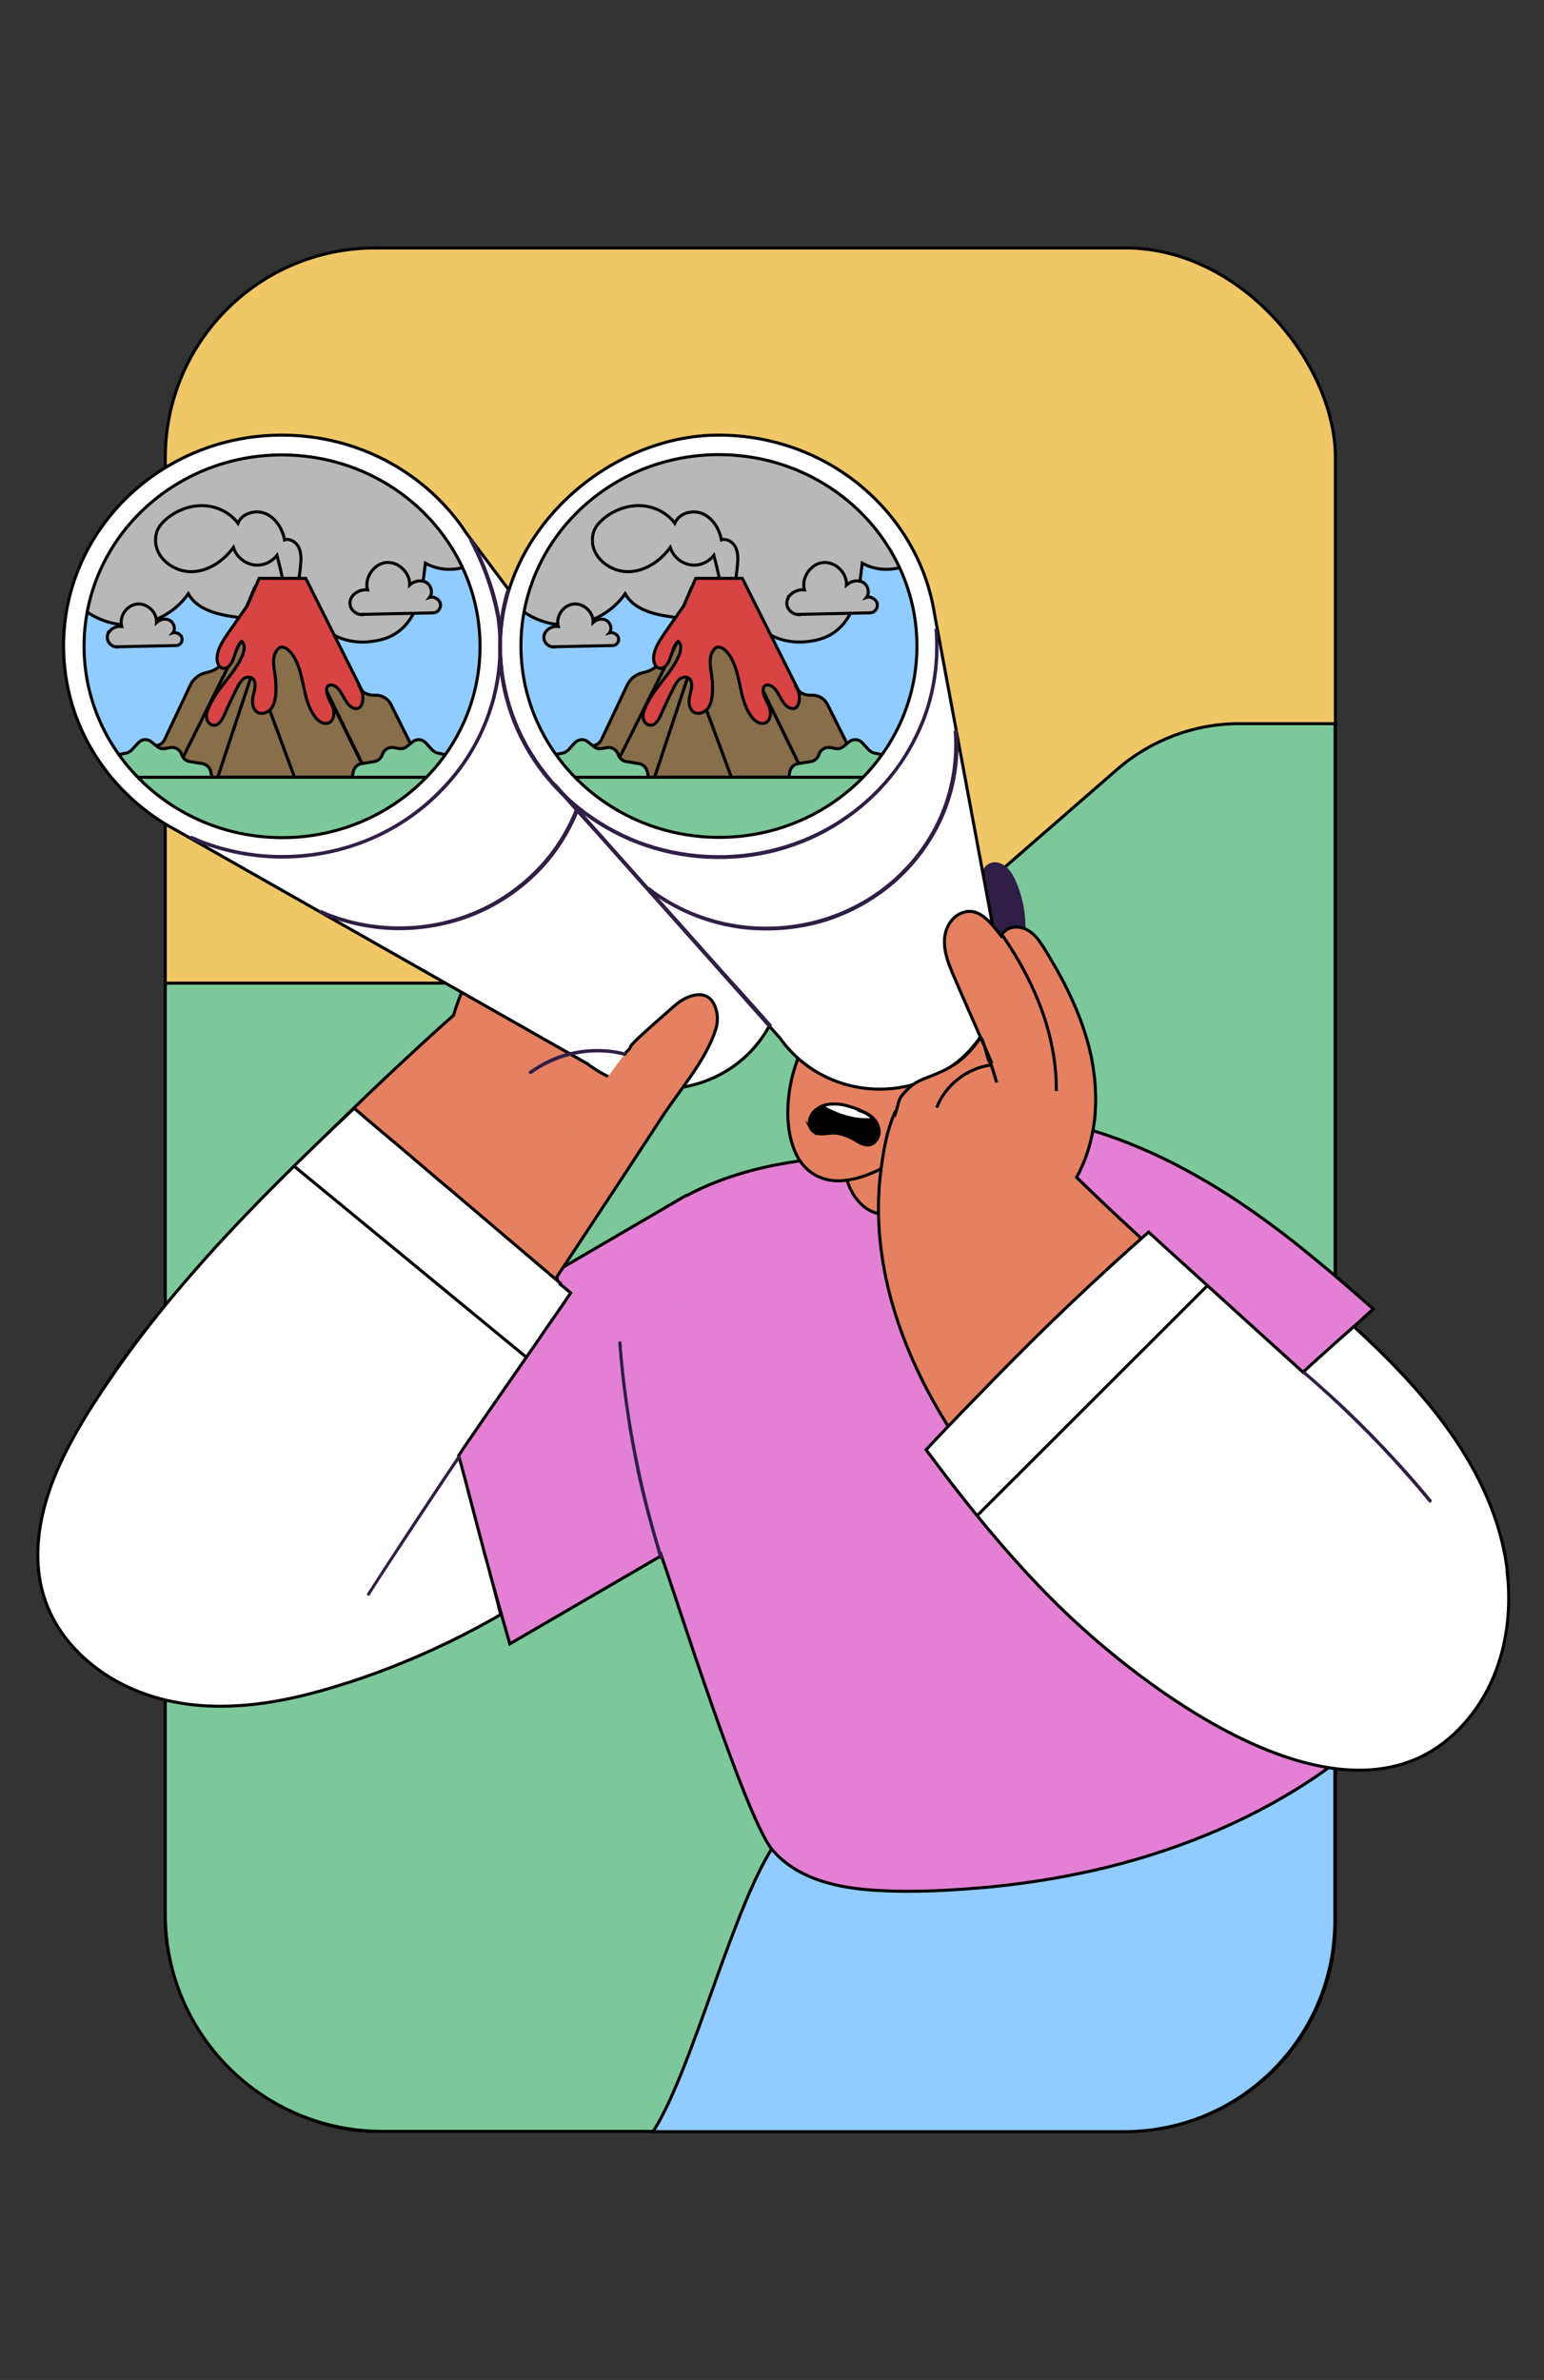 <?xml version="1.0" encoding="UTF-8"?>
<svg xmlns="http://www.w3.org/2000/svg" xmlns:xlink="http://www.w3.org/1999/xlink" id="a" viewBox="0 0 510 786">
  <rect x="0" y="0" width="510" height="786" fill="#333333" stroke="none"/>
  <defs>
    <style>.d,.e{fill:none;}.f,.g,.h,.i,.j,.k,.l,.m,.n,.o,.e{stroke:#000;stroke-miterlimit:10;}.p{fill:#2f1e45;}.g{fill:#7dc89a;}.h{fill:#90ccff;}.i{fill:#b8b8b8;}.j{fill:#fff;}.k{fill:#e58161;}.l{fill:#f0c767;}.m{fill:#e380d4;}.n{fill:#d84443;}.o{fill:#886e4a;}.q{clip-path:url(#b);}.r{clip-path:url(#c);}</style>
    <clipPath id="b">
      <ellipse class="d" cx="237.4" cy="213.4" rx="63.2" ry="65.4" transform="translate(21.6 448.5) rotate(-89.4)"></ellipse>
    </clipPath>
    <clipPath id="c">
      <ellipse class="d" cx="93.1" cy="213.4" rx="63.2" ry="65.4" transform="translate(-121.2 304.3) rotate(-89.4)"></ellipse>
    </clipPath>
  </defs>
  <g>
    <rect class="l" x="54.6" y="81.9" width="386.5" height="622" rx="69.3" ry="69.3"></rect>
    <path class="g" d="M441,632.2V239h-31.7c-14.8,0-29.1,5.4-40.3,15.1l-69.5,60.5c-12,10.5-27.6,15.8-43.5,15l-90.8-4.9H54.6v307.5c0,39.6,32.1,71.7,71.7,71.7h243c39.6,0,71.7-32.1,71.7-71.7Z"></path>
  </g>
  <path class="h" d="M419.9,538.7l-163.2,69.2c-14.2,19.7-27.8,75.7-41,96.1h155.6c38.5,0,69.6-31.2,69.6-69.6v-77.9l-21.1-17.8Z"></path>
  <path class="p" d="M344.8,331.7c.7-3.2,1.2-6.6,1.4-9.9,.2-2.7,0-5.8-1.8-8-1.4-1.8-3.8-3.1-6-2.5,.3-2.2,.4-4.4,.3-6.6-.2-4.6-1.2-9.1-3-13.3-.8-2-1.9-3.9-3.6-5.3-1.5-1.2-3.5-1.8-5.3-.9-1.5,.7-2.3,2.2-2.8,3.7-.5,1.7-.6,3.5-.5,5.2-1-3.3-2.6-6.4-4.9-9-2.8-3.1-6.6-5.2-10.8-5.4-3.9-.2-7.9,1.2-10.2,4.5-1.8,2.5-2.6,5.9-1.7,9-.1,0-.3,.1-.4,.2-2.5,1.4-4.3,3.6-5.3,6.2-1.2,3-1.5,6.2-1.6,9.4,0,2.7,0,5.4,.3,8.1,.6,5.4,1.9,10.7,3.8,15.7,1.9,5.1,4.5,9.9,7.6,14.3,1.6,2.2,3.3,4.3,5.1,6.3,2,2.1,4.1,4.1,6.6,5.8,2.4,1.6,5,2.9,7.9,3.5,2.7,.5,5.5,.3,8-.8,4.8-2.1,8-6.6,10.3-11.1,3.1-6,5.3-12.4,6.6-19Z"></path>
  <path class="m" d="M466.6,550.4c-.2-3.4-1.6-6.5-3.2-9.5-3.4-6.4-7-12.6-10.7-18.7-7.3-12.1-34.2-81.1-43.7-91.5-8.9-9.7-19.1-18.1-30.3-24.9-22.3-13.6-48-21-73.7-23.2-13.3-1.1-26.7-1-39.9,.7-13.2,1.7-26.3,5.2-38.2,11.5-10,5.2-18.9,12.4-25.8,21.5,0,2.5,0,5,0,7.6,.2,30.8,7.1,61.2,17.4,90,4.5,12.7,27.9,86.8,36.6,97,8.4,9.9,22.1,12.7,34.3,13.4,12.8,.8,25.8,0,38.5-1.2,13-1.3,25.9-3.5,38.5-6.6,25-6.3,49.2-16.4,70.5-31.3,5.4-3.8,10.6-7.8,15.5-12.2,4.6-4,9.4-8.3,12.3-13.9,1.4-2.7,2.2-5.7,2-8.7Z"></path>
  <path class="k" d="M278.4,380.5c-.3,0-.4,.4-.4,.7h0c.8,5.1,1.6,10.4,4.8,14.6,1.4,1.8,3.1,3.4,5.2,4.3,2.3,1,4.9,1.3,7.4,1,2.9-.3,5.7-1.1,8.5-2.1l9.2-11-24.5-9.5-10.2,1.8Z"></path>
  <path class="k" d="M321.1,324.4c-2.7-4-7.3-6-11.9-6.7-21.9-3.2-41.5,16.6-47.1,36.3-1,3.6-1.6,7.2-1.8,10.9-.2,3.6,0,7.3,.8,10.8,.8,3.4,2.1,6.7,4.4,9.3,2.2,2.5,5.1,4.1,8.3,4.7,11.1,2.1,26.1-8.2,34-15.1,3.4-3,6.4-6.5,8.9-10.3,2.5-3.8,4.4-8,5.8-12.4,1.3-4.4,2-8.9,2-13.4,0-4.8-.7-10-3.4-14.1Z"></path>
  <polyline class="m" points="226.8 394.7 140.6 445 168.4 542.9 218.4 513.8"></polyline>
  <path class="k" d="M118.1,474.5c-11.1-7.7,72-37.7,66.4-50.6-5.3-12.2,26-53.6,25.8-66.5-.2-10.9-6-17.8-13-25,2-6.4,2.7-13.2,1.2-19.8-1.5-6.5-5.5-12.7-11.6-15.6-2.9-1.4-6.1-1.8-9.2-1-3.7,1-6.8,3.5-9.3,6.2-2.5,2.7-4.8,5.7-6.9,8.7-2,3-3.9,6.1-5.6,9.3-2.5,4.8-4.5,9.9-6.1,15.1-28.1,25-65.9,62.2-89.6,89.4-22.3,25.5-51,63.5-44.1,99.9,1.8,9.3,6.8,17.3,14.1,23.3,23.1,19,54.5,11.9,80.4,3.5,57.8-18.8-16.6,15.8,17.1-35.1-5-5.2-3.4-37.4-9.5-41.7Z"></path>
  <g>
    <path class="j" d="M258.7,316l-.7-1c-2-12.3-10-22.6-21-28.1l-82.8-110.6h0c-12.8-19.6-35.4-32.6-61.1-32.6-39.8,0-72.1,31.2-72.1,69.6,0,26.4,15.2,49.3,37.6,61.1l135.4,76.9c6.8,5.2,15.4,8.3,24.7,8.3,22,0,39.9-17.2,39.8-38.5,0-1.6-.1-3.2-.3-4.7l.5-.3Z"></path>
    <path class="p" d="M193.8,241.4c.6,8.2-.5,16.6-3.3,24.3-2.6,7.1-6.5,13.7-11.5,19.3-5.1,5.7-11.2,10.4-17.9,13.9-7,3.6-14.7,5.9-22.5,6.7-9.8,1-19.7-.2-28.9-3.6-1.2-.4-2.3-.9-3.4-1.4-.7-.3-1.4,.8-.6,1.1,9.4,4.1,19.7,6,30,5.4,8.1-.5,16.1-2.4,23.5-5.8,7-3.2,13.5-7.8,18.9-13.3,5.4-5.5,9.7-12.1,12.7-19.2,3.1-7.4,4.6-15.3,4.5-23.3,0-1.4,0-2.7-.2-4.1,0-.8-1.3-.8-1.2,0h0Z"></path>
    <ellipse class="p" cx="93.1" cy="213.4" rx="63.2" ry="65.4" transform="translate(-121.2 304.3) rotate(-89.4)"></ellipse>
    <path class="p" d="M155,178.6c3.3,6.2,5.9,12.8,7.7,19.7,.5,1.9,.9,3.8,1.3,5.8,0,.2,.2,.4,.4,.4h0l-.4-.4c1.4,10,.5,20.4-2.6,30-2.7,8.4-7.1,16.3-12.9,23-5.8,6.8-12.8,12.5-20.7,16.7-8.1,4.4-17.1,7.1-26.3,8.1-11.4,1.3-23.1-.1-33.9-4.1-1.4-.5-2.7-1.1-4.1-1.7-.7-.3-1.4,.7-.6,1.1,11,4.8,23.1,7,35.1,6.2,9.5-.6,18.8-3,27.4-7.1,8.2-3.9,15.7-9.4,21.9-16.1,6.2-6.6,11-14.4,14.2-22.9,3.5-9.2,4.9-19.1,4.2-28.9-.1-1.6-.3-3.2-.5-4.8,0-.2-.2-.4-.4-.4h0l.4,.4c-1.2-7-3.5-13.8-6.4-20.2-.8-1.9-1.7-3.7-2.7-5.5-.4-.7-1.4,0-1.1,.6h0Z"></path>
  </g>
  <path class="p" d="M419.9,459l24.8-22.9s40.9,37.4,48.3,71.1c8.9,40.3-8.3,57.7-8.3,57.7l-64.9-105.9Z"></path>
  <path class="m" d="M437.9,446.6c-5.9,5.4-11.7,10.7-17.6,16.1-4.9,4.5-9.9,9-14.8,13.5-2.6-1.7-5.1-3.5-7.7-5.4-9.3-6.8-18.1-14.1-26.4-22.1-8.3-8-16.1-16.6-23.2-25.7-7.1-9.1-13.7-18.7-19.4-28.7-4-6.9-7.6-14.4-9.5-22.3,7.7-4.3,17.3-3.8,25.8-2.4,10.9,1.9,21.4,5.2,31.5,9.5,10.2,4.3,19.9,9.7,29.2,15.6,9.7,6.3,19,13.2,27.9,20.6,6.8,5.5,13.3,11.2,19.9,17-5.2,4.7-10.4,9.5-15.6,14.2Z"></path>
  <path class="k" d="M108.1,482.2c-3.4,5-6.6,10.5-7.2,16.6-.2,2.6,0,5.3,1.3,7.7,1.1,2,28.2-6.8,30.3-9.5,15.5-20.1,79-117,85.9-127.7,5.8-8.9,14.8-19.1,18-29.3,.7-2.1,.8-4.8,0-7-2.2-7-9.3-4.6-13.4-1-21.2,18.4-11.8,11.5-16.4,15.7"></path>
  <g>
    <g>
      <path class="j" d="M328.9,311.1l-20.2-108.2h0c-5.2-33.5-35.2-59.2-71.3-59.2s-72.1,31.2-72.1,69.6c0,17.2,6.5,32.9,17.2,45.1h0l.4,.4c0,0,.1,.1,.2,.2l74.5,83.8h0c7.2,10.2,19.3,16.9,33,16.9,22,0,39.9-17.2,39.8-38.5,0-3.5-.5-6.8-1.4-10Z"></path>
      <g class="q">
        <g>
          <rect class="h" x="143.7" y="177.7" width="202.6" height="91.5"></rect>
          <path class="i" d="M170.1,199.7c5,4.8,12.1,7.3,19,6.6s13.4-4.5,17.4-10.2c2.8,5.1,9.3,6.8,15.1,7.6,4.4,.7,8.9,1.1,13.3,.5,4.4-.6,8.8-2.4,11.8-5.6,.4,4.4,3.3,8.4,7.1,10.7,3.8,2.3,8.4,3.1,12.8,2.6,2.8-.3,5.7-1,8.1-2.5,3.8-2.3,6.3-6.2,7.7-10.4s1.9-8.6,2.4-13c5.7,3.2,13.3,2.6,18.4-1.6l-31.1-42.1-43.9-3.8-21.2,3.6-25.5,14.7-10.7,18.4-.7,24.4Z"></path>
          <path class="i" d="M241.3,199.9c1.1-4.4,1.9-8.9,2.3-13.4,.2-1.9,.2-4-.6-5.7-.8-1.7-2.9-3.1-4.7-2.5-.7-3.6-2.8-7.1-6.1-8.6s-7.9-.3-9.3,3.1c-2.6-3.5-6.9-5.6-11.2-5.8-4.4-.2-8.7,1.4-12.1,4.1-1.3,1.1-2.6,2.4-3.3,4-.5,1.2-.7,2.6-.6,4,.4,5.5,6.1,9.7,11.7,9.7s10.7-3.5,14-8c.9,2.9,3.4,5.1,6.4,5.7s6.1-.7,8-3.1c1.4,5.4,2.6,10.8,3.5,16.3"></path>
          <g>
            <g>
              <path class="o" d="M224.5,210.5l-23,46.2h-13l3.5-8.2c.6-1.3,1.9-2.2,3.4-2.2,1.4,0,2.7-.8,3.3-2.1l8.5-18c.9-1.9,2.6-3.3,4.6-3.9l1.9-.5c2.1-.6,3.9-2.1,4.8-4.2l4.6-10.9,2.4,6.5-1-2.7Z"></path>
              <polygon class="o" points="241.6 256.7 216.2 256.7 228.2 220.5 241.6 256.7"></polygon>
              <path class="o" d="M246.2,194l16.4,32.6c.9,1.8,2.8,3,4.9,3h.9c2.1,0,4,1.2,4.9,3l12,24h-19.3l-31.5-64.3h9.1c1.1,0,2.2,.6,2.7,1.7Z"></path>
              <path class="o" d="M228.2,220.5l-2.7-7.3-2.4-6.5,5.2-12.4c.5-1.1,1.6-1.9,2.8-1.9h3.4l31.5,64.3h-24.4l-13.4-36.2h0Z"></path>
              <polygon class="o" points="224.5 210.5 225.5 213.2 228.2 220.5 216.2 256.7 201.4 256.7 224.5 210.5"></polygon>
              <polygon class="k" points="228.2 220.5 225.5 213.2 228.2 220.5 228.2 220.5"></polygon>
            </g>
            <path class="g" d="M295.1,256.7v-4c0-1.5-1.1-2.8-2.6-3.2l-3.7-.8c-.6-.1-1.2-.5-1.7-.9l-2.3-2.5c-1.1-1.2-3-1.4-4.3-.3l-2,1.6c-.7,.6-1.7,.8-2.6,.6l-1.7-.3c-1.6-.3-3.2,.7-3.7,2.3h0c-.4,1.2-1.4,2.1-2.6,2.3l-4.3,.7c-1.3,.2-2.4,1.3-2.7,2.6l-.4,2h34.5Z"></path>
            <path class="g" d="M179.6,256.7v-4c0-1.5,1.1-2.8,2.6-3.2l3.7-.8c.6-.1,1.2-.5,1.7-.9l2.3-2.5c1.1-1.2,3-1.4,4.3-.3l2,1.6c.7,.6,1.7,.8,2.6,.6l1.7-.3c1.6-.3,3.2,.7,3.7,2.3h0c.4,1.2,1.4,2.1,2.6,2.3l4.3,.7c1.3,.2,2.4,1.3,2.7,2.6l.4,2h-34.5Z"></path>
            <path class="n" d="M263.3,227.4c.8,1.5,1,3.3,.5,4.9-.2,.6-.5,1.2-1,1.5-.7,.4-1.7,.2-2.4-.2-2.4-1.5-2.9-4.9-5.1-6.7-.8-.6-2-1-2.7-.4-.5,.5-.6,1.2-.5,1.9,.2,1.9,1.5,3.6,2.1,5.4s.3,4.4-1.6,5c-1.6,.5-3.2-.6-4.2-1.9-4.9-6.2-3.2-16-8.5-21.8-.9-.9-2.2-1.8-3.3-1.2-.4,.2-.7,.5-.9,.8-1.8,2.4-1,5.7-.6,8.7,.3,2,.3,4,.2,5.9-.2,1.7-.5,3.4-1.6,4.8-1.1,1.3-3.1,2-4.5,1.1-1.1-.7-1.6-2.1-1.6-3.5s.4-2.6,.7-3.9c.3-1.4,.3-3.2-.9-3.9-.9-.5-2.1-.3-2.9,.4-.8,.6-1.3,1.6-1.8,2.5-1.6,3.1-3.1,6.3-4.5,9.5-.7,1.5-1.8,3.4-3.5,3.2-1.1-.1-2-1.1-2.2-2.2s0-2.2,.5-3.2c2.5-6.6,8.6-11.2,11.3-17.7,.6-1.5,1-3.6-.3-4.6-2.3,2.1-2,6.2-4.3,8.3-.3,.3-.7,.5-1.1,.6-.9,.2-1.8-.3-2.2-1.1s-.6-1.7-.5-2.5c.2-2.9,1.9-5.4,3.5-7.8l6.5-9.3,3.9-9h15.4l18.3,36.5Z"></path>
          </g>
          <rect class="g" x="179.6" y="256.7" width="115.5" height="28.5"></rect>
          <path class="i" d="M264,203c-2.7,0-4.8-2.5-3.9-5s.1-.3,.2-.5c1-1.9,3.3-2.9,5.4-2.7-1.1-3.9,2-8.5,6-9,4.1-.5,8.1,3.3,7.9,7.4,1.4-1.3,3.7-1.8,5.4-.9s2.4,3.5,1.2,5c.9-.3,1.8,0,2.6,.6,1.9,1.4,.9,4.4-1.4,4.5l-23.4,.5Z"></path>
          <path class="i" d="M183,213.7c-2.2,0-3.9-2.1-3.2-4.2,0-.1,.1-.3,.2-.4,.8-1.6,2.7-2.4,4.4-2.2-.9-3.3,1.6-7,5-7.4,3.4-.4,6.7,2.7,6.5,6.1,1.2-1.1,3-1.5,4.4-.7,1.4,.8,2,2.9,1,4.1,.7-.2,1.5,0,2.2,.5,1.6,1.2,.8,3.7-1.2,3.7l-19.3,.4Z"></path>
        </g>
      </g>
      <g class="r">
        <g>
          <rect class="h" x="-.6" y="177.7" width="202.6" height="91.5"></rect>
          <path class="i" d="M25.8,199.7c5,4.8,12.1,7.3,19,6.6s13.4-4.5,17.4-10.2c2.8,5.1,9.3,6.8,15.1,7.6,4.4,.7,8.9,1.1,13.3,.5,4.4-.6,8.8-2.4,11.8-5.6,.4,4.4,3.3,8.4,7.1,10.7,3.8,2.3,8.4,3.1,12.8,2.6,2.8-.3,5.7-1,8.1-2.5,3.8-2.3,6.3-6.2,7.7-10.4,1.4-4.2,1.9-8.6,2.4-13,5.7,3.2,13.3,2.6,18.4-1.6l-31.1-42.1-43.9-3.8-21.2,3.6-25.5,14.7-10.7,18.4-.7,24.4Z"></path>
          <path class="i" d="M97,199.9c1.1-4.4,1.9-8.9,2.3-13.4,.2-1.9,.2-4-.6-5.7s-2.9-3.1-4.7-2.5c-.7-3.6-2.8-7.1-6.1-8.6-3.3-1.5-7.9-.3-9.3,3.1-2.6-3.5-6.9-5.6-11.2-5.8-4.4-.2-8.7,1.4-12.1,4.1-1.3,1.1-2.6,2.4-3.3,4-.5,1.2-.7,2.6-.6,4,.4,5.5,6.1,9.7,11.7,9.7s10.7-3.5,14-8c.9,2.9,3.4,5.1,6.4,5.7s6.1-.7,8-3.1c1.4,5.4,2.6,10.8,3.5,16.3"></path>
          <g>
            <g>
              <path class="o" d="M80.2,210.5l-23,46.2h-13l3.5-8.2c.6-1.3,1.9-2.2,3.4-2.2,1.4,0,2.7-.8,3.3-2.1l8.5-18c.9-1.9,2.6-3.3,4.6-3.9l1.9-.5c2.1-.6,3.9-2.1,4.8-4.2l4.6-10.9,2.4,6.5-1-2.7Z"></path>
              <polygon class="o" points="97.3 256.7 71.9 256.7 83.9 220.5 97.3 256.7"></polygon>
              <path class="o" d="M102,194l16.4,32.6c.9,1.8,2.8,3,4.9,3h.9c2.1,0,4,1.2,4.9,3l12,24h-19.3l-31.5-64.3h9.1c1.1,0,2.2,.6,2.7,1.7Z"></path>
              <path class="o" d="M83.9,220.5l-2.7-7.3-2.4-6.5,5.2-12.4c.5-1.1,1.6-1.9,2.8-1.9h3.4l31.5,64.3h-24.4l-13.4-36.2h0Z"></path>
              <polygon class="o" points="80.2 210.5 81.2 213.2 83.9 220.5 71.9 256.7 57.2 256.7 80.2 210.5"></polygon>
              <polygon class="k" points="83.9 220.5 81.2 213.2 83.9 220.5 83.9 220.5"></polygon>
            </g>
            <path class="g" d="M150.9,256.7v-4c0-1.5-1.1-2.8-2.6-3.2l-3.7-.8c-.6-.1-1.2-.5-1.7-.9l-2.3-2.5c-1.1-1.2-3-1.4-4.3-.3l-2,1.6c-.7,.6-1.7,.8-2.6,.6l-1.7-.3c-1.6-.3-3.2,.7-3.7,2.3h0c-.4,1.2-1.4,2.1-2.6,2.3l-4.3,.7c-1.3,.2-2.4,1.3-2.7,2.6l-.4,2h34.5Z"></path>
            <path class="g" d="M35.4,256.7v-4c0-1.5,1.1-2.8,2.6-3.2l3.7-.8c.6-.1,1.2-.5,1.7-.9l2.3-2.5c1.1-1.2,3-1.4,4.3-.3l2,1.6c.7,.6,1.7,.8,2.6,.6l1.7-.3c1.6-.3,3.2,.7,3.7,2.3h0c.4,1.2,1.4,2.1,2.6,2.3l4.3,.7c1.3,.2,2.4,1.3,2.7,2.6l.4,2H35.4Z"></path>
            <path class="n" d="M119.1,227.4c.8,1.5,1,3.3,.5,4.9-.2,.6-.5,1.2-1,1.5-.7,.4-1.7,.2-2.4-.2-2.4-1.5-2.9-4.9-5.1-6.7-.8-.6-2-1-2.7-.4-.5,.5-.6,1.2-.5,1.9,.2,1.9,1.5,3.6,2.1,5.4s.3,4.4-1.6,5c-1.6,.5-3.2-.6-4.2-1.9-4.9-6.2-3.2-16-8.5-21.8-.9-.9-2.2-1.8-3.3-1.2-.4,.2-.7,.5-.9,.8-1.8,2.4-1,5.7-.6,8.7,.3,2,.3,4,.2,5.9-.2,1.7-.5,3.4-1.6,4.8-1.1,1.3-3.1,2-4.5,1.1-1.1-.7-1.6-2.1-1.6-3.5s.4-2.6,.7-3.9c.3-1.4,.3-3.2-.9-3.9-.9-.5-2.1-.3-2.9,.4s-1.3,1.6-1.8,2.5c-1.6,3.1-3.1,6.3-4.5,9.5-.7,1.5-1.8,3.4-3.5,3.2-1.1-.1-2-1.1-2.2-2.2-.2-1.1,0-2.2,.5-3.2,2.5-6.6,8.6-11.2,11.3-17.7,.6-1.5,1-3.6-.3-4.6-2.3,2.1-2,6.2-4.3,8.3-.3,.3-.7,.5-1.1,.6-.9,.2-1.8-.3-2.2-1.1s-.6-1.7-.5-2.5c.2-2.9,1.9-5.4,3.5-7.8l6.5-9.3,3.9-9h15.4l18.3,36.5Z"></path>
          </g>
          <rect class="g" x="35.4" y="256.7" width="115.5" height="28.5"></rect>
          <path class="i" d="M119.7,203c-2.7,0-4.8-2.5-3.9-5,0-.2,.1-.3,.2-.5,1-1.9,3.3-2.9,5.4-2.7-1.1-3.9,2-8.5,6-9,4.1-.5,8.1,3.3,7.9,7.4,1.4-1.3,3.7-1.8,5.4-.9,1.7,.9,2.4,3.5,1.2,5,.9-.3,1.8,0,2.6,.6,1.9,1.4,.9,4.4-1.4,4.5l-23.4,.5Z"></path>
          <path class="i" d="M38.8,213.7c-2.2,0-3.9-2.1-3.2-4.2s.1-.3,.2-.4c.8-1.6,2.7-2.4,4.4-2.2-.9-3.3,1.6-7,5-7.4,3.4-.4,6.7,2.7,6.5,6.1,1.2-1.1,3-1.5,4.4-.7,1.4,.8,2,2.9,1,4.1,.7-.2,1.5,0,2.2,.5,1.6,1.2,.8,3.7-1.2,3.7l-19.3,.4Z"></path>
        </g>
      </g>
      <ellipse class="e" cx="237.4" cy="213.4" rx="63.2" ry="65.4" transform="translate(21.6 448.5) rotate(-89.4)"></ellipse>
      <ellipse class="e" cx="93.1" cy="213.4" rx="63.2" ry="65.4" transform="translate(-121.2 304.3) rotate(-89.4)"></ellipse>
    </g>
    <path class="p" d="M315,241.4c.7,9.2-.7,18.4-4.2,26.9-3.2,7.8-8.1,14.8-14.2,20.6-6.2,5.9-13.6,10.4-21.6,13.3-8.8,3.2-18.2,4.4-27.4,3.6-10.6-.9-21-4.5-29.9-10.5-1-.7-2.1-1.4-3-2.2-.6-.5-1.3,.6-.6,1.1,8.6,6.5,18.8,10.8,29.4,12.4,9.6,1.4,19.6,.7,28.9-2.1,8.4-2.6,16.2-6.9,22.9-12.6,6.5-5.6,11.8-12.5,15.5-20.2,3.8-7.9,5.8-16.7,5.8-25.5,0-1.6,0-3.1-.2-4.7,0-.8-1.3-.8-1.2,0h0Z"></path>
    <path class="p" d="M308.7,208.1c.6,8.1-.2,16.2-2.4,24-2,7-5.3,13.7-9.4,19.8-4.2,6-9.3,11.3-15.1,15.7-5.9,4.5-12.5,8.1-19.6,10.6-7.3,2.6-15,4-22.8,4.2-7.8,.2-15.6-.8-23.1-3-7.2-2.1-14-5.4-20.2-9.6-6.1-4.1-11.5-9.2-16-15-4.5-5.8-8.1-12.3-10.5-19.2-2.5-7.1-3.8-14.6-3.8-22.1,0-2.7,.1-5.3,.4-7.9-.2,.2-.4,.4-.6,.6h0c.4,0,.6-.3,.6-.6,.4-3.5,1.1-7,2.2-10.3,.2-.8-1-1.1-1.2-.3-1.1,3.5-1.8,7.1-2.2,10.7,.2-.2,.4-.4,.6-.6h0c-.4,0-.6,.3-.6,.6-1,8.4-.4,17,1.8,25.2,1.9,7.2,5,14.1,9.2,20.4,4.1,6.2,9.2,11.7,15,16.3,5.9,4.7,12.5,8.5,19.6,11.2,7.3,2.8,15.1,4.4,22.9,4.8,8,.4,16-.4,23.7-2.5,7.3-2,14.4-5.1,20.7-9.3,6.3-4.1,11.9-9.1,16.6-14.9,4.7-5.8,8.4-12.2,11.1-19.1,2.7-7.1,4.2-14.7,4.4-22.3,0-2.4,0-4.8-.2-7.3,0-.8-1.3-.8-1.2,0h0Z"></path>
    <path class="p" d="M183,259.9c4.6,5.2,9.2,10.4,13.9,15.5,4.6,5.2,9.2,10.3,13.8,15.5,4.6,5.1,9.2,10.3,13.8,15.4,4.6,5.2,9.2,10.3,13.8,15.5,4.6,5.2,9.2,10.3,13.9,15.5,.6,.6,1.1,1.3,1.7,1.9,.5,.6,1.4-.3,.9-.9-4.6-5.2-9.2-10.4-13.9-15.5-4.6-5.2-9.2-10.3-13.8-15.5-4.6-5.1-9.2-10.3-13.8-15.4-4.6-5.2-9.2-10.3-13.8-15.5-4.6-5.2-9.2-10.3-13.9-15.5-.6-.6-1.1-1.3-1.7-1.9-.5-.6-1.4,.3-.9,.9h0Z"></path>
  </g>
  <path class="p" d="M117,518.4c4.3-5.4,8.6-10.9,12.8-16.5,4.2-5.5,8.3-11.1,12.4-16.7,2.3-3.2,4.6-6.4,6.8-9.6,.4-.6-.5-1.1-.9-.6-4,5.7-8,11.3-12.1,16.9-4.1,5.5-8.2,11-12.5,16.5-2.4,3.1-4.8,6.1-7.2,9.2-.2,.2-.2,.5,0,.8s.6,.2,.8,0h0Z"></path>
  <path class="k" d="M489.5,514.3c-6.8-13.7-30.5-30.6-41.3-41-28.8-27.9-60.2-53.1-89-81-4.7-4.5-9.4-9.1-14.1-13.6-1.1-1.7-2.3-3.3-3.6-4.8-3.6-4.1-7.9-7.5-12.7-10.1-4.8-2.6-10.1-4.3-15.5-4.8-3-.3-6.2-.4-9,1-2.3,1.2-3.9,3.3-4.7,5.7-.2,.4-3.8,1.2-4,1.6-2.6,6.2-3.5,11.1-4.5,18.2-3.9,28,4.8,56.1,18.8,80.1,12.5,21.4,28.9,42,46,60,18.8,19.7,40.7,37,65.7,48.2,60.3,27,83.7-27.2,67.8-59.4Z"></path>
  <path class="j" d="M498,519.9c-1.8-17.3-9.4-33.5-19.5-47.6-9-12.6-19.9-23.7-31.3-34.2,0,0-11.5,10.1-16.8,15.1-6.4-5.8-12.9-11.7-19.3-17.5-6.8-6.2-13.6-12.3-20.4-18.5-3.8-3.4-7.5-6.8-11.3-10.3-17.4,15.3-34.2,31.3-50.3,47.8-7.8,8-15.6,15.9-23.2,24.1,5.5,7.4,11,14.6,16.8,21.7,10.5,12.9,21.6,25.2,33.9,36.4,29.1,26.5,94.4,73.5,129,30,10.5-13.2,14.1-30.6,12.3-47.1Z"></path>
  <path class="p" d="M430.4,453.7c5.9,5,11.6,10.3,17.1,15.7,5.5,5.4,10.9,11,16,16.8,2.9,3.2,5.7,6.5,8.5,9.9,.4,.5,1.2-.2,.8-.8-4.9-6-10.1-11.8-15.4-17.4-5.3-5.6-10.8-11.1-16.5-16.3-3.2-2.9-6.4-5.8-9.7-8.6-.5-.5-1.3,.3-.8,.8h0Z"></path>
  <path class="k" d="M355.5,389c3.4-6,5.3-12.8,6.1-19.6,.7-6.9,.2-13.9-1.2-20.7-1.5-6.9-3.9-13.5-6.9-19.9-1.5-3.2-3.1-6.3-4.9-9.4-.9-1.5-1.8-3.1-2.7-4.6-.9-1.5-1.8-2.9-2.8-4.3-1.9-2.5-4.7-4.6-8-4.3-1.4,.1-2.7,.7-3.7,1.8-.3,.3-.5,.7-.7,1.1-.8-1.1-1.7-2.1-2.5-3.1-1.3-1.6-2.8-3.1-4.6-4.1-1.6-.9-3.5-1.2-5.3-.6-1.7,.5-3.2,1.6-4.2,3-2.7,3.5-2.5,8.1-1.3,12.1,.3,1.1,.7,2.3,1.2,3.4,0,0,0,0,0,0,.3,.9,.7,1.8,1.1,2.7,1.5,3.6,10.8,24.7,12.4,28.3-1.2,1.9-2.6-9.7-3.9-7.8-8.2,12.4-18.1,11.5-22.9,15.9s-3.3,4.5-5.3,9.9"></path>
  <path class="p" d="M218.9,514.2c-1.4-4.5-2.7-9-3.9-13.5-1.2-4.5-2.3-9-3.3-13.6-1-4.6-1.9-9.2-2.7-13.8-.8-4.6-1.5-9.2-2.1-13.9-.6-4.7-1.1-9.4-1.5-14.1,0-.6,0-1.2-.1-1.8,0-.7-1.1-.7-1.1,0,.4,4.7,.8,9.4,1.4,14.1,.6,4.7,1.3,9.4,2,14.1,.8,4.6,1.7,9.3,2.6,13.9,1,4.6,2.1,9.2,3.3,13.8,1.2,4.5,2.5,9,3.8,13.5,.2,.6,.3,1.1,.5,1.7,.2,.7,1.3,.4,1.1-.3h0Z"></path>
  <path class="j" d="M185.1,423.8c-6.6-5.6-13.2-11.2-19.8-16.8-6.6-5.6-13.1-11.2-19.7-16.7-6.6-5.6-13.1-11.2-19.7-16.7-3-2.5-5.9-5-8.9-7.6-8.4,7.9-16.7,15.9-24.9,24.1-9.5,9.5-18.7,19.1-27.5,29.2-8.8,10-17.2,20.4-24.9,31.3-7.8,11.1-15.5,22.7-20.9,35.2-5.5,12.8-8.5,27.5-4.4,41.1,3.2,10.8,10.8,19.7,20.1,25.9,10.1,6.7,21.9,10,33.9,10.6,14.4,.7,28.7-2.2,42.4-6.4,13-3.9,25.7-9,37.9-14.9,5.7-2.8,11.2-5.7,16.7-8.9-.3-1.1-.6-2.1-.8-3.2-1.5-5.7-3-11.5-4.6-17.2-1.5-5.7-3-11.4-4.5-17.1-1.2-4.7-2.7-10.3-4-15,.8-1.2,2-3,2.6-3.9,3.3-4.7,6.5-9.5,9.8-14.2,3.3-4.7,6.5-9.4,9.8-14.1,3.3-4.7,6.5-9.5,9.8-14.2,1.7-2.4,3.4-4.9,5-7.3-1.2-1-2.3-2-3.5-2.9Z"></path>
  <path class="p" d="M122.1,526.8c3.8-6,7.7-11.9,11.6-17.8,3.9-5.9,7.8-11.8,11.7-17.7,2.2-3.3,4.4-6.6,6.7-9.9,.4-.6-.6-1.1-.9-.6-4,5.9-7.9,11.8-11.8,17.7-3.9,5.9-7.8,11.8-11.6,17.7-2.2,3.3-4.3,6.7-6.5,10-.4,.6,.6,1.1,.9,.6h0Z"></path>
  <path class="p" d="M175.5,354.7c3.4-2.5,7.3-4.4,11.3-5.6,4-1.2,8.3-1.7,12.5-1.5,2.4,.1,4.7,.5,7,1.1,.7,.2,1-.9,.3-1.1-4.2-1.1-8.6-1.4-12.9-1-4.3,.4-8.6,1.5-12.5,3.4-2.2,1-4.3,2.3-6.3,3.7-.2,.2-.4,.5-.2,.7,.1,.2,.5,.4,.7,.2h0Z"></path>
  <g>
    <path class="f" d="M267.7,372.5c1.6,3.2,5.4,1.5,8.1,1.7,2.6,.2,5.1,1.3,7.3,2.7,2.3,1.4,4.8,2,6.5-.5,1.2-1.8,.9-4.1-.2-5.9-1.4-2.1-3.6-3.2-5.9-4-2.5-.9-5.1-1.8-7.7-1.8-2.3,0-4.7,.4-6.4,1.9-1.7,1.4-2.7,3.9-1.6,6Z"></path>
    <path class="j" d="M283.5,366.4c-2.5-.9-5.1-1.8-7.7-1.8-1.4,0-2.9,.1-4.3,.7,.7,.5,1.4,.9,2.2,1.3,3.7,1.8,7.7,3.1,11.9,3.2,1,0,2.1,0,3.1-.1-1.4-1.5-3.3-2.4-5.2-3.1Z"></path>
  </g>
  <line class="m" x1="322.7" y1="500.6" x2="398.9" y2="424.5"></line>
  <line class="m" x1="173.8" y1="448.2" x2="97.1" y2="385.1"></line>
  <path class="e" d="M327.5,351.7c-8,1-15.2,6.6-18.1,14.1"></path>
  <path class="e" d="M331.1,308.9c10.5,15.1,18,33,17.8,51.4"></path>
  <path class="e" d="M326.4,349.4c1.1,2.1,2.1,5.6,2.8,8.1"></path>
</svg>
